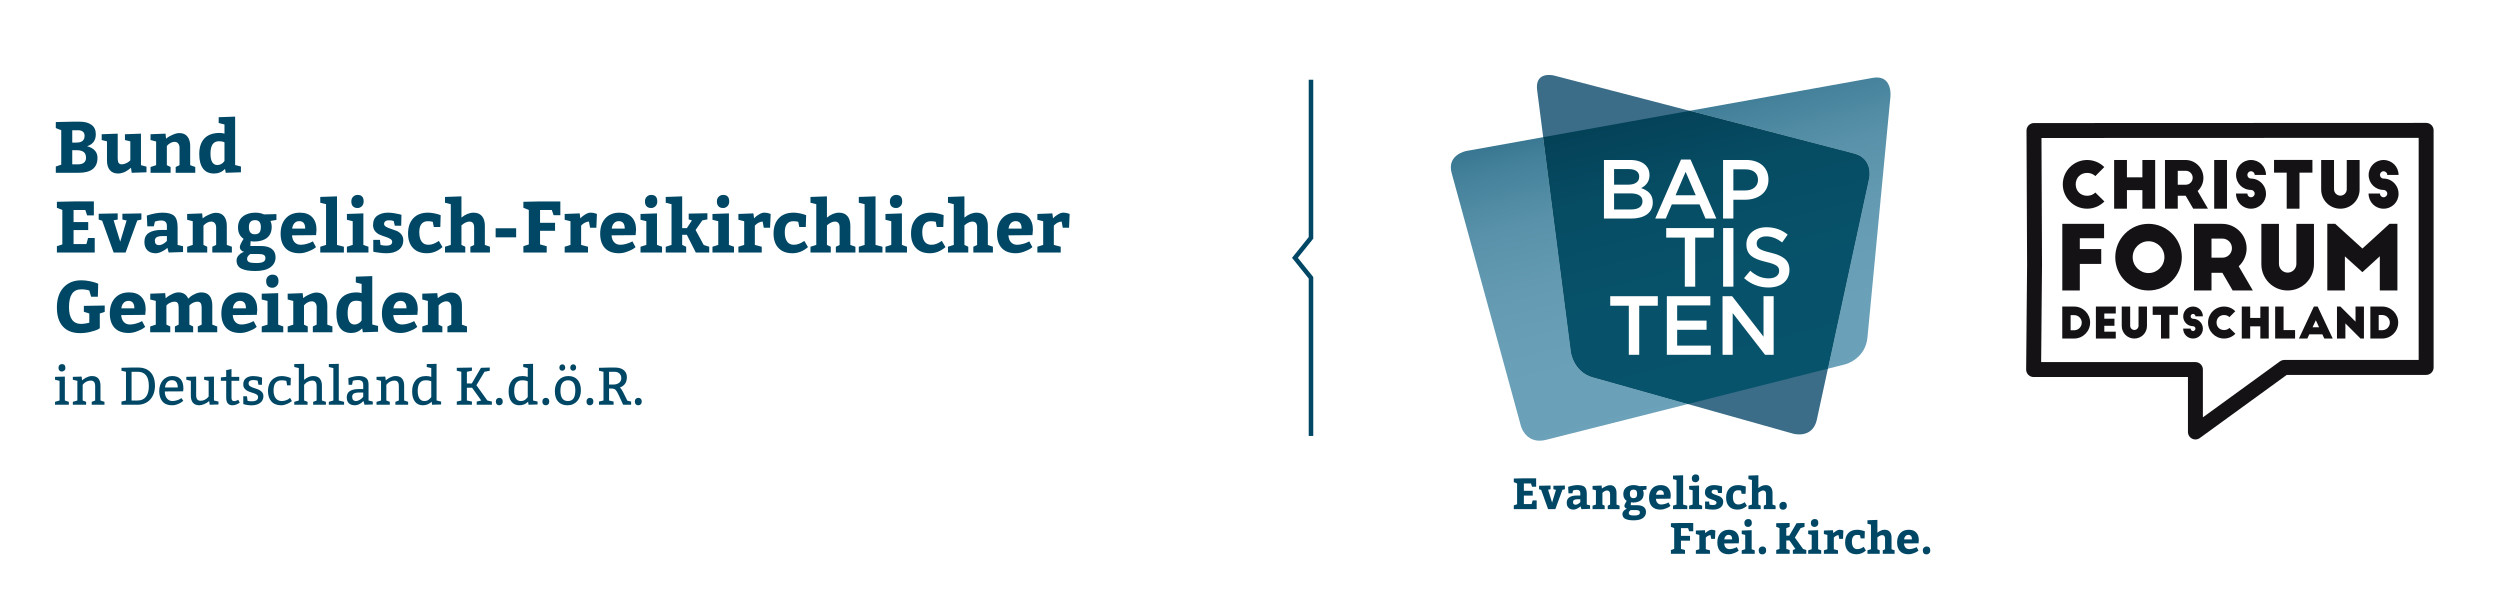 <?xml version="1.0" encoding="utf-8"?>
<!DOCTYPE svg PUBLIC "-//W3C//DTD SVG 1.1//EN" "http://www.w3.org/Graphics/SVG/1.1/DTD/svg11.dtd">
<svg version="1.1" id="Ebene_1" xmlns="http://www.w3.org/2000/svg" xmlns:xlink="http://www.w3.org/1999/xlink" x="0px" y="0px"
	 width="549.924px" height="130.838px" viewBox="0 0 549.924 130.838" enable-background="new 0 0 549.924 130.838"
	 xml:space="preserve">
<rect fill="#FFFFFF" width="549.924" height="130.838"/>
<g>
	<polygon fill="#FFFFFF" points="447.539,58.242 447.414,28.712 533.677,28.676 533.677,80.824 502.48,80.824 482.925,95.025 
		482.925,81.291 447.333,81.291 	"/>
	<g>
		<defs>
			<rect id="SVGID_1_" x="445.691" y="27.033" width="89.629" height="69.635"/>
		</defs>
		<clipPath id="SVGID_2_">
			<use xlink:href="#SVGID_1_"  overflow="visible"/>
		</clipPath>
		<polygon clip-path="url(#SVGID_2_)" fill="none" stroke="#141215" stroke-width="3.285" stroke-linejoin="round" points="
			447.539,58.242 447.414,28.712 533.677,28.676 533.677,80.824 502.48,80.824 482.925,95.025 482.925,81.291 447.333,81.291 		"/>
	</g>
	<g>
		<path fill="#141215" d="M460.906,38.735c-0.443-0.442-1.072-0.7-1.799-0.7c-1.457,0-2.514,1.057-2.514,2.514
			c0,1.457,1.057,2.514,2.514,2.514c0.727,0,1.355-0.257,1.799-0.714l2,1.971c-0.973,0.971-2.314,1.585-3.799,1.585
			c-2.957,0-5.357-2.399-5.357-5.356s2.4-5.356,5.357-5.356c1.471,0,2.799,0.586,3.77,1.557L460.906,38.735z"/>
		<path fill="#141215" d="M467.861,35.193v3.813h3.398v-3.813h2.812v10.712h-2.812V41.82h-3.398v4.085h-2.814V35.193H467.861z"/>
		<path fill="#141215" d="M482.441,45.905l-1.656-2.842h-1.742v2.842h-2.814V35.193h4.514c2.172,0,3.941,1.771,3.941,3.942
			c0,1.143-0.498,2.171-1.27,2.885l2.27,3.885H482.441z M479.042,40.635h1.742c0.857,0,1.543-0.671,1.543-1.528
			s-0.686-1.542-1.543-1.542h-1.742V40.635z"/>
		<path fill="#141215" d="M487.054,35.193h2.812v10.712h-2.812V35.193z"/>
		<path fill="#141215" d="M495.964,38.479c0-0.443-0.371-0.814-0.814-0.814c-0.441,0-0.799,0.371-0.799,0.814s0.357,0.8,0.799,0.8
			c1.043,0,1.986,0.5,2.586,1.271c0.457,0.571,0.715,1.286,0.715,2.071c0,1.828-1.473,3.285-3.301,3.285s-3.299-1.442-3.299-3.328
			h2.5c0,0.457,0.357,0.814,0.799,0.814c0.443,0,0.814-0.357,0.814-0.8s-0.371-0.814-0.814-0.814c-1.828,0-3.283-1.457-3.283-3.285
			s1.455-3.299,3.283-3.299s3.301,1.457,3.301,3.285H495.964z"/>
		<path fill="#141215" d="M500.22,35.179h8.441v2.799h-2.844v7.927h-2.812v-7.927h-2.785V35.179z"/>
		<path fill="#141215" d="M513.417,41.635c0,0.771,0.627,1.4,1.398,1.4s1.4-0.628,1.4-1.4v-6.441h2.828v6.484
			c0,2.356-1.9,4.228-4.229,4.228c-2.355,0-4.227-1.871-4.227-4.228v-6.484h2.828V41.635z"/>
		<path fill="#141215" d="M525.126,38.479c0-0.443-0.371-0.814-0.814-0.814c-0.441,0-0.799,0.371-0.799,0.814s0.357,0.8,0.799,0.8
			c1.043,0,1.986,0.5,2.586,1.271c0.457,0.571,0.715,1.286,0.715,2.071c0,1.828-1.473,3.285-3.301,3.285s-3.299-1.442-3.299-3.328
			h2.5c0,0.457,0.357,0.814,0.799,0.814c0.443,0,0.814-0.357,0.814-0.8s-0.371-0.814-0.814-0.814c-1.828,0-3.283-1.457-3.283-3.285
			s1.455-3.299,3.283-3.299s3.301,1.457,3.301,3.285H525.126z"/>
	</g>
	<g>
		<path fill="#141215" d="M453.644,49.236h9.188v3.167h-5.336v2.384h4.711v3.265h-4.711v5.844h-3.852V49.236z"/>
		<path fill="#141215" d="M472.605,49.236c4.047,0,7.33,3.303,7.33,7.349c0,4.046-3.283,7.311-7.33,7.311
			c-4.045,0-7.311-3.264-7.311-7.311C465.294,52.54,468.56,49.236,472.605,49.236z M472.605,53.067
			c-1.916,0-3.479,1.563-3.479,3.499c0,1.916,1.562,3.499,3.479,3.499c1.936,0,3.5-1.583,3.5-3.499
			C476.105,54.631,474.541,53.067,472.605,53.067z"/>
		<path fill="#141215" d="M491.117,63.896l-2.268-3.89h-2.385v3.89h-3.85v-14.66h6.176c2.971,0,5.395,2.423,5.395,5.395
			c0,1.564-0.684,2.971-1.738,3.948l3.107,5.317H491.117z M486.464,56.683h2.385c1.174,0,2.111-0.918,2.111-2.091
			s-0.938-2.111-2.111-2.111h-2.385V56.683z"/>
		<path fill="#141215" d="M501.3,58.052c0,1.055,0.861,1.916,1.916,1.916c1.057,0,1.916-0.86,1.916-1.916v-8.815h3.869v8.874
			c0,3.225-2.6,5.786-5.785,5.786c-3.225,0-5.785-2.561-5.785-5.786v-8.874h3.869V58.052z"/>
		<path fill="#141215" d="M519.656,54.67l5.961-5.434h1.74v14.66h-3.871v-7.525l-3.83,3.499l-3.852-3.479v7.506h-3.869v-14.66h1.74
			L519.656,54.67z"/>
	</g>
	<g>
		<path fill="#141215" d="M453.634,67.43h2.609c1.943,0,3.52,1.577,3.52,3.519s-1.576,3.519-3.52,3.519h-2.609V67.43z
			 M455.474,72.648h0.779c0.92,0,1.67-0.751,1.67-1.67c0-0.911-0.75-1.661-1.67-1.661h-0.779V72.648z"/>
		<path fill="#141215" d="M461.033,67.43h4.373v1.53h-2.523v1.145h2.232v1.558h-2.232v1.295h2.523v1.511h-4.373V67.43z"/>
		<path fill="#141215" d="M468.574,71.663c0,0.506,0.414,0.919,0.92,0.919c0.508,0,0.92-0.413,0.92-0.919V67.43h1.857v4.26
			c0,1.548-1.248,2.778-2.777,2.778c-1.547,0-2.777-1.229-2.777-2.778v-4.26h1.857V71.663z"/>
		<path fill="#141215" d="M473.525,67.421h5.545v1.839h-1.867v5.208h-1.85V69.26h-1.828V67.421z"/>
		<path fill="#141215" d="M482.931,69.588c0-0.291-0.242-0.535-0.533-0.535s-0.525,0.244-0.525,0.535s0.234,0.526,0.525,0.526
			c0.684,0,1.303,0.328,1.697,0.835c0.301,0.375,0.471,0.845,0.471,1.361c0,1.201-0.967,2.158-2.168,2.158s-2.168-0.948-2.168-2.187
			h1.643c0,0.3,0.234,0.535,0.525,0.535s0.533-0.234,0.533-0.525s-0.242-0.535-0.533-0.535c-1.201,0-2.158-0.958-2.158-2.159
			s0.957-2.167,2.158-2.167s2.168,0.957,2.168,2.158H482.931z"/>
		<path fill="#141215" d="M490.408,69.757c-0.291-0.291-0.705-0.46-1.184-0.46c-0.957,0-1.65,0.695-1.65,1.652
			s0.693,1.651,1.65,1.651c0.479,0,0.893-0.168,1.184-0.469l1.312,1.295c-0.637,0.638-1.52,1.042-2.496,1.042
			c-1.941,0-3.52-1.577-3.52-3.519s1.578-3.519,3.52-3.519c0.967,0,1.84,0.385,2.479,1.023L490.408,69.757z"/>
		<path fill="#141215" d="M494.972,67.43v2.505h2.232V67.43h1.85v7.038h-1.85v-2.684h-2.232v2.684h-1.85V67.43H494.972z"/>
		<path fill="#141215" d="M500.464,67.43h1.85v5.18h2.533v1.858h-4.383V67.43z"/>
		<path fill="#141215" d="M505.697,74.468l3.285-7.038h0.834l3.312,7.038h-1.848l-0.432-0.919h-2.881l-0.422,0.919H505.697z
			 M508.691,71.991h1.436l-0.713-1.548L508.691,71.991z"/>
		<path fill="#141215" d="M519.234,74.468l-3.322-3.332v3.332h-1.85V67.43h0.752l3.33,3.322V67.43h1.85v7.038H519.234z"/>
		<path fill="#141215" d="M521.404,67.43h2.609c1.943,0,3.52,1.577,3.52,3.519s-1.576,3.519-3.52,3.519h-2.609V67.43z
			 M523.244,72.629h0.779c0.92,0,1.67-0.75,1.67-1.67c0-0.91-0.75-1.661-1.67-1.661h-0.779V72.629z"/>
	</g>
	<g>
		<path fill="#3B6D88" d="M341.824,16.612c0,0-4.264-1.108-3.699,3.258l7.43,57.562c0,0,0.564,4.366,4.805,5.56l44.123,12.415
			c0,0,4.24,1.193,5.172-3.109l11.496-53.103c0,0,0.932-4.303-3.332-5.412L341.824,16.612"/>
	</g>
	<g>
		<defs>
			<path id="SVGID_3_" d="M322.58,33.204c0,0-4.375,0.788-3.258,4.862l15.256,55.723c0,0,0.863,3.151,4.08,3.151
				c0.441,0,0.926-0.059,1.459-0.194l31.164-7.868l-20.922-5.886c-4.24-1.194-4.805-5.56-4.805-5.56l-6.1-47.262L322.58,33.204z
				 M411.933,17.131l-40.271,7.244l36.156,9.408c4.264,1.11,3.332,5.412,3.332,5.412l-9.072,41.908l3.826-0.965
				c0,0,4.424-1.117,4.883-5.935l5.061-53.042c0,0,0.393-4.116-3.004-4.116C412.566,17.045,412.263,17.072,411.933,17.131"/>
		</defs>
		<clipPath id="SVGID_4_">
			<use xlink:href="#SVGID_3_"  overflow="visible"/>
		</clipPath>
		
			<linearGradient id="SVGID_5_" gradientUnits="userSpaceOnUse" x1="-139.989" y1="461.357" x2="-138.989" y2="461.357" gradientTransform="matrix(-15.611 127.143 115.796 -29.273 -55234.699 31304.859)">
			<stop  offset="0" style="stop-color:#004766"/>
			<stop  offset="0.044" style="stop-color:#135775"/>
			<stop  offset="0.122" style="stop-color:#2F6F8A"/>
			<stop  offset="0.21" style="stop-color:#46829C"/>
			<stop  offset="0.311" style="stop-color:#5891A9"/>
			<stop  offset="0.434" style="stop-color:#649BB3"/>
			<stop  offset="0.6" style="stop-color:#6BA1B8"/>
			<stop  offset="1" style="stop-color:#6DA3BA"/>
		</linearGradient>
		<polygon clip-path="url(#SVGID_4_)" fill="url(#SVGID_5_)" points="429.505,-11.091 416.24,96.94 304.941,125.077 318.205,17.045 
					"/>
	</g>
	<g>
		<defs>
			<path id="SVGID_6_" d="M339.455,30.17l6.1,47.262c0,0,0.564,4.366,4.805,5.56l20.922,5.886l30.797-7.775l9.072-41.908
				c0,0,0.932-4.302-3.332-5.412l-36.156-9.408L339.455,30.17z"/>
		</defs>
		<clipPath id="SVGID_7_">
			<use xlink:href="#SVGID_6_"  overflow="visible"/>
		</clipPath>
		
			<linearGradient id="SVGID_8_" gradientUnits="userSpaceOnUse" x1="-139.989" y1="461.432" x2="-138.989" y2="461.432" gradientTransform="matrix(-15.611 127.143 115.796 -29.273 -55234.699 31304.859)">
			<stop  offset="0" style="stop-color:#002C40"/>
			<stop  offset="0.027" style="stop-color:#013145"/>
			<stop  offset="0.152" style="stop-color:#044056"/>
			<stop  offset="0.304" style="stop-color:#064C63"/>
			<stop  offset="0.509" style="stop-color:#07526A"/>
			<stop  offset="1" style="stop-color:#07546C"/>
		</linearGradient>
		<polygon clip-path="url(#SVGID_7_)" fill="url(#SVGID_8_)" points="422.582,3.361 412.082,88.878 328.955,109.893 339.455,24.375 
					"/>
	</g>
	<g>
		<path fill="#FFFFFF" d="M378.912,78.04h2.23v-9.169l7.111,9.169h1.898V65.151h-2.23v8.912l-6.91-8.912h-2.1V78.04z M366.656,78.04
			h9.656v-2.025h-7.389v-3.462h6.467v-2.025h-6.467v-3.351h7.295v-2.026h-9.562V78.04z M358.292,78.04h2.285V67.25h4.09v-2.099
			h-10.465v2.099h4.09V78.04z"/>
		<path fill="#FFFFFF" d="M389.019,63.243c2.709,0,4.605-1.436,4.605-3.848v-0.037c0-2.136-1.398-3.112-4.127-3.774
			c-2.488-0.59-3.076-1.032-3.076-2.026v-0.037c0-0.847,0.773-1.528,2.1-1.528c1.18,0,2.34,0.46,3.502,1.326l1.215-1.713
			c-1.309-1.049-2.801-1.62-4.68-1.62c-2.561,0-4.404,1.528-4.404,3.738v0.037c0,2.375,1.549,3.185,4.293,3.848
			c2.396,0.552,2.912,1.049,2.912,1.97v0.037c0,0.957-0.885,1.62-2.285,1.62c-1.584,0-2.838-0.607-4.072-1.675l-1.363,1.62
			C385.187,62.562,387.046,63.243,389.019,63.243 M379.031,63.059h2.266V50.17h-2.266V63.059z M370.609,63.059h2.285v-10.79h4.09
			V50.17h-10.467v2.099h4.092V63.059z"/>
		<path fill="#FFFFFF" d="M381.287,41.891v-4.64h2.635c1.695,0,2.783,0.792,2.783,2.302v0.037c0,1.344-1.068,2.301-2.783,2.301
			H381.287z M379.021,48.078h2.266v-4.143h2.562c2.836,0,5.158-1.51,5.158-4.4v-0.037c0-2.596-1.879-4.309-4.902-4.309h-5.084
			V48.078z M368.574,42.958l2.211-5.155l2.229,5.155H368.574z M364.095,48.078h2.322l1.328-3.112h6.098l1.309,3.112h2.395
			l-5.674-12.981h-2.102L364.095,48.078z M361.296,44.267v0.036c0,1.16-0.941,1.768-2.488,1.768h-3.76v-3.535h3.594
			C360.429,42.536,361.296,43.18,361.296,44.267 M360.576,38.872c0,1.178-0.975,1.749-2.432,1.749h-3.096v-3.425h3.262
			c1.455,0,2.266,0.626,2.266,1.639V38.872z M352.82,48.078h5.971c2.873,0,4.771-1.234,4.771-3.535v-0.037
			c0-1.749-1.051-2.615-2.561-3.13c0.957-0.497,1.842-1.326,1.842-2.872v-0.037c0-0.866-0.295-1.565-0.865-2.136
			c-0.738-0.737-1.898-1.142-3.373-1.142h-5.785V48.078z"/>
		<path fill="#004765" d="M423.167,121.722c0.139,0.151,0.34,0.226,0.604,0.226c0.23,0,0.426-0.078,0.588-0.235
			c0.16-0.158,0.24-0.371,0.24-0.641c0-0.276-0.068-0.489-0.207-0.64c-0.139-0.151-0.338-0.226-0.604-0.226
			c-0.225,0-0.418,0.079-0.582,0.236s-0.246,0.367-0.246,0.63C422.96,121.354,423.031,121.57,423.167,121.722 M420.572,118.646
			h-1.734c0.039-0.301,0.141-0.542,0.305-0.722c0.164-0.179,0.377-0.269,0.641-0.269
			C420.308,117.654,420.572,117.984,420.572,118.646 M422.076,118.791c0-0.7-0.189-1.252-0.568-1.656
			c-0.381-0.405-0.924-0.607-1.629-0.607c-0.803,0-1.432,0.252-1.889,0.756c-0.457,0.504-0.684,1.183-0.684,2.036
			c0,0.828,0.213,1.468,0.641,1.921c0.426,0.452,1.049,0.679,1.863,0.679c0.367,0,0.742-0.076,1.129-0.227
			c0.385-0.15,0.641-0.271,0.77-0.361c0.129-0.09,0.229-0.163,0.299-0.221l-0.414-0.77l-0.23,0.115
			c-0.148,0.077-0.357,0.153-0.627,0.226c-0.27,0.074-0.523,0.111-0.762,0.111c-0.326,0-0.596-0.109-0.805-0.327
			c-0.209-0.218-0.324-0.526-0.352-0.924l3.199-0.029L422.076,118.791z M410.783,115.208l0.771,0.193v5.41l-0.771,0.241v0.77h2.699
			v-0.77l-0.512-0.241v-2.589l0.145-0.126c0.096-0.083,0.232-0.168,0.404-0.255c0.174-0.086,0.342-0.13,0.502-0.13
			c0.424,0,0.635,0.257,0.635,0.771v2.339l-0.5,0.231v0.77h2.602v-0.77l-0.676-0.241v-2.551c0-0.545-0.127-0.971-0.385-1.276
			c-0.256-0.304-0.627-0.457-1.107-0.457c-0.553,0-1.092,0.218-1.619,0.655v-2.821l-2.188,0.077V115.208z M409.777,120.397
			c-0.107,0.065-0.189,0.113-0.25,0.145c-0.061,0.032-0.146,0.07-0.256,0.115c-0.109,0.045-0.221,0.079-0.338,0.101
			c-0.115,0.023-0.236,0.034-0.365,0.034c-0.398,0-0.699-0.144-0.902-0.433c-0.201-0.289-0.303-0.706-0.303-1.252
			c0-0.481,0.098-0.842,0.295-1.083c0.195-0.24,0.473-0.361,0.832-0.361c0.258,0,0.48,0.026,0.666,0.077l0.135,0.693h0.867
			l0.047-1.569l-0.23-0.087c-0.16-0.057-0.381-0.113-0.664-0.168c-0.283-0.054-0.547-0.082-0.791-0.082
			c-0.834,0-1.484,0.247-1.951,0.741c-0.465,0.495-0.697,1.172-0.697,2.032c0,0.822,0.221,1.463,0.66,1.925s1.055,0.694,1.844,0.694
			c0.758,0,1.449-0.273,2.072-0.819l-0.482-0.818C409.945,120.295,409.882,120.333,409.777,120.397 M401.197,117.472l0.771,0.192
			v3.148l-0.771,0.241v0.77h3.104v-0.77l-0.916-0.241v-2.561l0.135-0.134c0.09-0.09,0.223-0.18,0.395-0.27
			c0.174-0.09,0.346-0.135,0.512-0.135l0.145,0.819h0.838l0.076-1.83l-0.096-0.038c-0.07-0.032-0.178-0.063-0.322-0.092
			c-0.145-0.028-0.295-0.043-0.449-0.043c-0.191,0-0.406,0.071-0.639,0.212c-0.236,0.141-0.398,0.254-0.488,0.337
			c-0.09,0.083-0.16,0.154-0.211,0.212l-0.088-0.665l-1.994,0.077V117.472z M398.554,115.686c0.143,0.151,0.348,0.226,0.609,0.226
			c0.213,0,0.4-0.079,0.564-0.236c0.164-0.157,0.246-0.371,0.246-0.64c0-0.578-0.27-0.867-0.811-0.867
			c-0.225,0-0.418,0.079-0.582,0.236c-0.164,0.158-0.246,0.368-0.246,0.631C398.335,115.317,398.408,115.534,398.554,115.686
			 M397.748,117.472l0.771,0.192v3.148l-0.771,0.241v0.77h2.863v-0.77l-0.676-0.241v-4.188l-2.188,0.077V117.472z M392.931,120.745
			v-1.858h0.703l1.301,1.868l-0.559,0.231v0.837h2.957v-0.837l-0.713-0.241l-1.801-2.494l1.271-2.098l0.857-0.27v-0.847
			l-1.754,0.048l-1.609,2.744h-0.654v-1.656l0.742-0.289v-0.847l-2.957,0.048v0.799l0.723,0.289v4.573l-0.723,0.241v0.837h2.957
			v-0.837L392.931,120.745z M387.07,121.722c0.137,0.151,0.338,0.226,0.602,0.226c0.23,0,0.428-0.078,0.588-0.235
			c0.16-0.158,0.24-0.371,0.24-0.641c0-0.276-0.068-0.489-0.207-0.64c-0.139-0.151-0.34-0.226-0.602-0.226
			c-0.225,0-0.42,0.079-0.584,0.236s-0.244,0.367-0.244,0.63C386.863,121.354,386.931,121.57,387.07,121.722 M383.929,115.686
			c0.145,0.151,0.348,0.226,0.611,0.226c0.211,0,0.4-0.079,0.562-0.236c0.164-0.157,0.246-0.371,0.246-0.64
			c0-0.578-0.27-0.867-0.809-0.867c-0.225,0-0.42,0.079-0.584,0.236c-0.164,0.158-0.246,0.368-0.246,0.631
			C383.71,115.317,383.785,115.534,383.929,115.686 M383.125,117.472l0.77,0.192v3.148l-0.77,0.241v0.77h2.861v-0.77l-0.674-0.241
			v-4.188l-2.188,0.077V117.472z M381.023,118.646h-1.734c0.039-0.301,0.141-0.542,0.305-0.722c0.164-0.179,0.377-0.269,0.641-0.269
			C380.761,117.654,381.023,117.984,381.023,118.646 M382.527,118.791c0-0.7-0.189-1.252-0.568-1.656
			c-0.379-0.405-0.922-0.607-1.629-0.607c-0.803,0-1.432,0.252-1.889,0.756c-0.455,0.504-0.684,1.183-0.684,2.036
			c0,0.828,0.215,1.468,0.641,1.921c0.428,0.452,1.049,0.679,1.865,0.679c0.365,0,0.74-0.076,1.127-0.227
			c0.385-0.15,0.643-0.271,0.77-0.361c0.129-0.09,0.229-0.163,0.299-0.221l-0.414-0.77l-0.23,0.115
			c-0.148,0.077-0.357,0.153-0.627,0.226c-0.27,0.074-0.523,0.111-0.76,0.111c-0.328,0-0.598-0.109-0.805-0.327
			c-0.209-0.218-0.328-0.526-0.352-0.924l3.199-0.029L382.527,118.791z M373.037,117.472l0.771,0.192v3.148l-0.771,0.241v0.77h3.104
			v-0.77l-0.916-0.241v-2.561l0.135-0.134c0.09-0.09,0.221-0.18,0.395-0.27c0.174-0.09,0.344-0.135,0.512-0.135l0.145,0.819h0.838
			l0.076-1.83l-0.096-0.038c-0.07-0.032-0.178-0.063-0.322-0.092c-0.145-0.028-0.295-0.043-0.449-0.043
			c-0.191,0-0.406,0.071-0.641,0.212c-0.234,0.141-0.396,0.254-0.486,0.337c-0.09,0.083-0.16,0.154-0.211,0.212l-0.088-0.665
			l-1.994,0.077V117.472z M369.761,120.745v-1.81h1.994v-1.059h-1.994v-1.704h1.561l0.242,0.693h0.895v-1.829h-2.697l-2.217,0.048
			v0.799l0.725,0.289v4.573c-0.322,0.103-0.562,0.183-0.725,0.241v0.837h3.104v-0.837
			C370.558,120.959,370.263,120.879,369.761,120.745"/>
		<path fill="#004765" d="M391.621,111.9c0.139,0.151,0.34,0.226,0.604,0.226c0.23,0,0.426-0.078,0.586-0.235
			c0.162-0.158,0.242-0.371,0.242-0.641c0-0.276-0.07-0.489-0.207-0.64c-0.139-0.151-0.34-0.226-0.604-0.226
			c-0.225,0-0.418,0.079-0.582,0.236s-0.246,0.367-0.246,0.63C391.414,111.533,391.482,111.75,391.621,111.9 M384.603,105.387
			l0.77,0.193v5.41l-0.77,0.241v0.77h2.697v-0.77l-0.512-0.241v-2.589l0.145-0.125c0.098-0.084,0.232-0.169,0.406-0.256
			c0.172-0.086,0.34-0.13,0.5-0.13c0.424,0,0.637,0.257,0.637,0.771V111l-0.502,0.231v0.77h2.602v-0.77l-0.674-0.241v-2.551
			c0-0.545-0.129-0.971-0.387-1.275c-0.256-0.305-0.625-0.458-1.107-0.458c-0.553,0-1.092,0.218-1.619,0.655v-2.821l-2.186,0.077
			V105.387z M383.595,110.576c-0.105,0.065-0.189,0.113-0.25,0.145c-0.061,0.032-0.146,0.071-0.256,0.115
			c-0.109,0.045-0.221,0.079-0.336,0.101c-0.115,0.023-0.238,0.034-0.367,0.034c-0.398,0-0.697-0.144-0.9-0.433
			s-0.303-0.706-0.303-1.252c0-0.481,0.098-0.842,0.293-1.083c0.195-0.24,0.473-0.361,0.834-0.361c0.256,0,0.477,0.026,0.664,0.077
			l0.135,0.693h0.867l0.049-1.569l-0.23-0.086c-0.162-0.058-0.385-0.114-0.666-0.169c-0.283-0.054-0.547-0.082-0.789-0.082
			c-0.836,0-1.486,0.247-1.951,0.742c-0.467,0.494-0.699,1.171-0.699,2.031c0,0.822,0.219,1.463,0.66,1.925
			c0.439,0.463,1.055,0.694,1.844,0.694c0.758,0,1.449-0.273,2.072-0.819l-0.482-0.818
			C383.765,110.474,383.701,110.512,383.595,110.576 M375.064,110.317v1.569l0.242,0.058c0.16,0.032,0.387,0.065,0.684,0.101
			c0.295,0.035,0.578,0.053,0.848,0.053c0.674,0,1.213-0.153,1.613-0.458c0.402-0.304,0.604-0.73,0.604-1.275
			c0-0.308-0.09-0.568-0.266-0.78c-0.178-0.212-0.391-0.368-0.641-0.467c-0.252-0.1-0.5-0.188-0.748-0.265
			c-0.246-0.077-0.459-0.167-0.635-0.269c-0.176-0.103-0.266-0.228-0.266-0.376c0-0.154,0.059-0.274,0.174-0.361
			s0.273-0.13,0.473-0.13c0.256,0,0.469,0.032,0.635,0.096l0.145,0.626h0.848c0.014-0.642,0.027-1.123,0.039-1.444l-0.25-0.077
			c-0.174-0.045-0.41-0.091-0.709-0.14c-0.299-0.048-0.576-0.072-0.832-0.072c-0.566,0-1.039,0.134-1.418,0.4
			c-0.379,0.266-0.568,0.682-0.568,1.247c0,0.314,0.088,0.58,0.262,0.799c0.174,0.218,0.385,0.38,0.635,0.486
			c0.252,0.106,0.502,0.197,0.752,0.274s0.463,0.169,0.635,0.275c0.174,0.105,0.26,0.232,0.26,0.38c0,0.346-0.252,0.52-0.76,0.52
			c-0.314,0-0.578-0.032-0.791-0.097l-0.076-0.673H375.064z M372.363,105.864c0.145,0.151,0.348,0.226,0.611,0.226
			c0.211,0,0.398-0.078,0.562-0.236c0.164-0.157,0.246-0.37,0.246-0.64c0-0.578-0.27-0.867-0.809-0.867
			c-0.225,0-0.42,0.079-0.582,0.236c-0.164,0.158-0.246,0.368-0.246,0.631C372.146,105.496,372.218,105.713,372.363,105.864
			 M371.558,107.65l0.77,0.192v3.148l-0.77,0.241v0.77h2.861v-0.77l-0.676-0.241v-4.188l-2.186,0.078V107.65z M368.013,105.387
			l0.77,0.193v5.41l-0.77,0.241v0.77h3.141v-0.77l-0.916-0.241v-6.45l-2.225,0.077V105.387z M366.009,108.824h-1.734
			c0.037-0.301,0.139-0.542,0.303-0.722c0.164-0.179,0.377-0.269,0.641-0.269C365.746,107.833,366.009,108.163,366.009,108.824
			 M367.511,108.969c0-0.7-0.189-1.252-0.568-1.656c-0.379-0.405-0.922-0.607-1.629-0.607c-0.803,0-1.432,0.252-1.887,0.756
			c-0.457,0.504-0.686,1.183-0.686,2.036c0,0.828,0.213,1.468,0.643,1.921c0.426,0.452,1.047,0.679,1.863,0.679
			c0.365,0,0.742-0.076,1.127-0.227c0.385-0.15,0.643-0.271,0.771-0.361c0.127-0.089,0.227-0.163,0.299-0.221l-0.416-0.77
			l-0.23,0.115c-0.148,0.077-0.355,0.153-0.625,0.226c-0.271,0.074-0.525,0.111-0.762,0.111c-0.328,0-0.596-0.109-0.805-0.327
			c-0.209-0.218-0.326-0.526-0.352-0.924l3.197-0.029L367.511,108.969z M360.492,112.314c0.152,0.08,0.229,0.223,0.229,0.429
			c0,0.231-0.098,0.398-0.289,0.5c-0.193,0.103-0.508,0.154-0.945,0.154c-0.424,0-0.73-0.038-0.92-0.115s-0.285-0.231-0.285-0.462
			c0-0.122,0.045-0.238,0.131-0.347s0.156-0.18,0.207-0.212l0.125-0.067h1.012C360.097,112.194,360.341,112.234,360.492,112.314
			 M360.113,108.612c0,0.334-0.062,0.578-0.188,0.732c-0.125,0.154-0.336,0.231-0.631,0.231c-0.516,0-0.771-0.321-0.771-0.963
			c0-0.609,0.273-0.914,0.818-0.914C359.855,107.698,360.113,108.003,360.113,108.612 M357.521,114.139
			c0.424,0.211,1.041,0.317,1.85,0.317c0.893,0,1.566-0.167,2.018-0.5c0.453-0.334,0.68-0.777,0.68-1.329
			c0-0.481-0.166-0.85-0.5-1.107c-0.334-0.257-0.811-0.385-1.426-0.385h-1.426l0.037-0.645l0.082,0.014l0.184,0.024l0.227,0.01
			c0.705,0,1.268-0.162,1.686-0.486c0.418-0.324,0.627-0.82,0.627-1.488c0-0.122-0.012-0.237-0.035-0.346
			c-0.021-0.109-0.049-0.204-0.082-0.284l-0.047-0.13l0.789-0.135v-0.77l-1.656,0.038c-0.328-0.154-0.707-0.231-1.137-0.231
			c-0.688,0-1.244,0.17-1.672,0.51c-0.428,0.341-0.641,0.828-0.641,1.464c0,0.674,0.246,1.174,0.742,1.502
			c-0.334,0.526-0.502,0.889-0.502,1.088c0,0.16,0.053,0.295,0.16,0.404c0.105,0.109,0.191,0.173,0.254,0.193l0.164,0.038
			l-0.26,0.106c-0.166,0.071-0.334,0.202-0.5,0.395c-0.168,0.192-0.252,0.41-0.252,0.654
			C356.884,113.567,357.097,113.927,357.521,114.139 M350.314,107.65l0.742,0.192v3.148l-0.742,0.241v0.77h2.67v-0.77l-0.502-0.241
			v-2.551l0.125-0.135c0.084-0.089,0.211-0.181,0.381-0.274c0.17-0.093,0.346-0.14,0.525-0.14c0.199,0,0.357,0.073,0.477,0.217
			s0.18,0.329,0.18,0.554v2.329l-0.512,0.241v0.77h2.602v-0.77c-0.059-0.019-0.164-0.058-0.318-0.115
			c-0.154-0.058-0.273-0.1-0.355-0.126v-2.551c0-0.533-0.125-0.951-0.371-1.256c-0.248-0.305-0.604-0.458-1.066-0.458
			c-0.256,0-0.541,0.07-0.852,0.207c-0.312,0.139-0.525,0.248-0.641,0.328c-0.117,0.08-0.209,0.149-0.279,0.207l-0.068-0.665
			l-1.994,0.078V107.65z M346.263,109.965c0.164-0.099,0.432-0.149,0.805-0.149h0.549v0.645l-0.145,0.135
			c-0.096,0.096-0.23,0.191-0.4,0.284c-0.17,0.093-0.332,0.139-0.486,0.139c-0.379,0-0.568-0.192-0.568-0.577
			C346.017,110.224,346.099,110.065,346.263,109.965 M349.765,111.164l-0.723-0.174v-2.378c0-0.699-0.15-1.192-0.453-1.477
			c-0.303-0.286-0.818-0.429-1.551-0.429c-0.615,0-1.312,0.129-2.09,0.385l0.066,1.425h0.867l0.145-0.626l0.096-0.028
			c0.072-0.026,0.178-0.052,0.318-0.077c0.141-0.026,0.287-0.039,0.434-0.039c0.494,0,0.742,0.241,0.742,0.722v0.53h-0.674
			c-1.543,0-2.312,0.529-2.312,1.588c0,0.481,0.131,0.854,0.395,1.117s0.629,0.395,1.098,0.395c0.244,0,0.504-0.068,0.775-0.203
			c0.273-0.134,0.459-0.242,0.555-0.322c0.098-0.08,0.174-0.146,0.232-0.197l0.172,0.625l1.908-0.067V111.164z M340.535,107.717
			l0.541-0.096v-0.819l-2.525,0.049v0.77l0.463,0.154l1.521,4.226h1.592l1.551-4.255l0.549-0.125v-0.819l-2.525,0.049v0.77
			l0.561,0.125l-0.85,2.811L340.535,107.717z M336.769,106.35l0.24,0.722h0.896v-1.858h-2.699l-2.215,0.048v0.799l0.723,0.289v4.573
			l-0.723,0.241v0.837h5.029v-1.925h-0.887l-0.221,0.799h-1.707v-1.858h1.947v-1.059h-1.947v-1.608H336.769z"/>
		<polygon fill="#004765" points="287.878,17.543 287.878,52.145 284.208,56.714 287.878,61.283 287.878,95.885 288.878,95.885 
			288.878,60.931 285.492,56.714 288.878,52.497 288.878,17.543 		"/>
		<path fill="#004765" d="M140.951,88.927c0.144-0.148,0.216-0.346,0.216-0.596c0-0.257-0.068-0.458-0.205-0.602
			c-0.136-0.144-0.317-0.216-0.543-0.216s-0.412,0.074-0.556,0.222c-0.144,0.148-0.216,0.35-0.216,0.608
			c0,0.249,0.068,0.446,0.205,0.59c0.136,0.144,0.317,0.217,0.543,0.217C140.621,89.15,140.806,89.075,140.951,88.927
			 M135.204,81.783c0.428,0,0.779,0.127,1.052,0.38c0.273,0.254,0.409,0.595,0.409,1.023c0,0.421-0.159,0.76-0.479,1.018
			c-0.32,0.257-0.764,0.385-1.333,0.385h-0.877v-2.806H135.204z M134.97,89.033v-0.702l-0.994-0.234v-2.631h0.526
			c0.382,0,0.673,0.088,0.871,0.263c0.199,0.176,0.435,0.556,0.708,1.14l0.994,2.164h1.754v-0.702l-0.831-0.187l-0.923-1.859
			c-0.281-0.538-0.515-0.889-0.702-1.053c1.013-0.374,1.52-1.134,1.52-2.28c0-0.654-0.232-1.169-0.696-1.543
			c-0.463-0.374-1.108-0.561-1.935-0.561h-1.286l-2.221,0.058v0.643l0.993,0.234v6.314l-0.993,0.234v0.702H134.97z M130.312,88.927
			c0.144-0.148,0.216-0.346,0.216-0.596c0-0.257-0.068-0.458-0.205-0.602c-0.136-0.144-0.317-0.216-0.543-0.216
			c-0.227,0-0.412,0.074-0.556,0.222c-0.144,0.148-0.216,0.35-0.216,0.608c0,0.249,0.068,0.446,0.204,0.59
			c0.137,0.144,0.318,0.217,0.544,0.217S130.167,89.075,130.312,88.927 M126.061,81.549c0.195,0,0.355-0.064,0.48-0.193
			c0.124-0.128,0.187-0.298,0.187-0.508c0-0.203-0.057-0.37-0.17-0.503c-0.113-0.133-0.267-0.199-0.462-0.199
			c-0.195,0-0.352,0.066-0.473,0.199c-0.121,0.133-0.181,0.304-0.181,0.514c0,0.211,0.054,0.379,0.163,0.503
			C125.721,81.487,125.874,81.549,126.061,81.549 M123.663,81.549c0.195,0,0.355-0.064,0.48-0.193
			c0.124-0.128,0.187-0.298,0.187-0.508c0-0.203-0.057-0.37-0.17-0.503c-0.113-0.133-0.267-0.199-0.462-0.199
			c-0.195,0-0.352,0.066-0.473,0.199c-0.121,0.133-0.181,0.304-0.181,0.514c0,0.211,0.054,0.379,0.163,0.503
			C123.324,81.487,123.477,81.549,123.663,81.549 M126.551,85.876c0,0.779-0.13,1.364-0.391,1.753
			c-0.262,0.39-0.677,0.585-1.246,0.585c-1.091,0-1.637-0.76-1.637-2.28s0.566-2.28,1.696-2.28
			C126.025,83.654,126.551,84.395,126.551,85.876 M122.781,88.354c0.487,0.531,1.175,0.796,2.063,0.796
			c0.445,0,0.848-0.082,1.21-0.246c0.363-0.164,0.671-0.392,0.924-0.684c0.253-0.292,0.45-0.639,0.591-1.041
			c0.14-0.401,0.21-0.843,0.21-1.327c0-0.982-0.242-1.75-0.725-2.303c-0.483-0.554-1.161-0.83-2.034-0.83
			c-0.437,0-0.836,0.078-1.199,0.233c-0.362,0.156-0.676,0.379-0.941,0.667s-0.47,0.637-0.614,1.046
			c-0.144,0.41-0.216,0.864-0.216,1.363C122.05,87.049,122.293,87.824,122.781,88.354 M120.606,88.927
			c0.144-0.148,0.216-0.346,0.216-0.596c0-0.257-0.068-0.458-0.205-0.602c-0.136-0.144-0.317-0.216-0.543-0.216
			s-0.412,0.074-0.556,0.222c-0.144,0.148-0.216,0.35-0.216,0.608c0,0.249,0.068,0.446,0.205,0.59
			c0.136,0.144,0.317,0.217,0.543,0.217S120.461,89.075,120.606,88.927 M115.537,87.91c-0.265,0.203-0.589,0.304-0.97,0.304
			c-0.499,0-0.868-0.199-1.105-0.596c-0.238-0.398-0.357-0.939-0.357-1.625c0-1.559,0.585-2.339,1.754-2.339
			c0.545,0,0.955,0.078,1.228,0.234v3.449C115.97,87.517,115.786,87.708,115.537,87.91 M115.093,80.088v0.643l0.994,0.234v1.941
			c-0.359-0.125-0.729-0.187-1.111-0.187c-1.021,0-1.793,0.306-2.315,0.917c-0.523,0.612-0.784,1.429-0.784,2.45
			c0,0.959,0.205,1.709,0.614,2.251c0.409,0.542,0.992,0.813,1.748,0.813c0.764,0,1.407-0.262,1.929-0.784l0.094,0.667l1.988-0.059
			v-0.643l-0.994-0.234v-8.068L115.093,80.088z M110.375,88.927c0.144-0.148,0.216-0.346,0.216-0.596
			c0-0.257-0.068-0.458-0.205-0.602c-0.136-0.144-0.317-0.216-0.543-0.216s-0.412,0.074-0.556,0.222
			c-0.144,0.148-0.216,0.35-0.216,0.608c0,0.249,0.068,0.446,0.205,0.59c0.136,0.144,0.317,0.217,0.543,0.217
			S110.23,89.075,110.375,88.927 M102.699,88.097v-2.806h1.145l2.012,2.806l-0.994,0.234v0.702h3.332v-0.702l-0.994-0.234
			l-2.408-3.356l1.777-2.958l1.157-0.234v-0.701l-1.929,0.058l-2.023,3.45h-1.075v-2.573l1.11-0.234v-0.701l-3.332,0.058v0.643
			l0.994,0.234v6.314l-0.994,0.234v0.702h3.332v-0.702L102.699,88.097z M94.315,87.91c-0.265,0.203-0.589,0.304-0.97,0.304
			c-0.499,0-0.868-0.199-1.105-0.596c-0.238-0.398-0.357-0.939-0.357-1.625c0-1.559,0.585-2.339,1.754-2.339
			c0.545,0,0.955,0.078,1.228,0.234v3.449C94.749,87.517,94.564,87.708,94.315,87.91 M93.871,80.088v0.643l0.994,0.234v1.941
			c-0.359-0.125-0.729-0.187-1.111-0.187c-1.021,0-1.793,0.306-2.315,0.917c-0.523,0.612-0.784,1.429-0.784,2.45
			c0,0.959,0.205,1.709,0.614,2.251c0.409,0.542,0.992,0.813,1.748,0.813c0.764,0,1.407-0.262,1.93-0.784l0.093,0.667l1.988-0.059
			v-0.643l-0.994-0.234v-8.068L93.871,80.088z M82.821,82.894v0.643l0.994,0.234v4.326l-0.994,0.293v0.643h2.923V88.39l-0.76-0.293
			v-3.449l0.199-0.234c0.07-0.078,0.158-0.158,0.263-0.24s0.226-0.158,0.363-0.228c0.136-0.07,0.284-0.126,0.444-0.169
			c0.16-0.043,0.322-0.065,0.485-0.065c0.335,0,0.585,0.1,0.749,0.299c0.163,0.198,0.245,0.508,0.245,0.929v3.157l-0.76,0.293v0.643
			h2.806V88.39l-0.877-0.293v-3.274c0-0.662-0.154-1.179-0.461-1.549c-0.308-0.37-0.778-0.555-1.409-0.555
			c-0.25,0-0.49,0.037-0.72,0.111c-0.23,0.074-0.44,0.162-0.631,0.263s-0.357,0.206-0.497,0.315c-0.14,0.11-0.249,0.195-0.327,0.258
			l-0.105-0.831L82.821,82.894z M79.898,87.279l-0.199,0.234c-0.062,0.07-0.144,0.146-0.245,0.228
			c-0.102,0.081-0.216,0.157-0.345,0.228c-0.129,0.07-0.261,0.128-0.398,0.175c-0.136,0.047-0.271,0.07-0.403,0.07
			c-0.273,0-0.481-0.08-0.626-0.24c-0.144-0.159-0.216-0.391-0.216-0.695c0-0.32,0.123-0.556,0.368-0.708
			c0.246-0.152,0.661-0.228,1.246-0.228h0.818V87.279z M76.683,84.648h0.76l0.163-0.877l0.141-0.047
			c0.273-0.086,0.619-0.128,1.04-0.128c0.741,0,1.111,0.35,1.111,1.052v0.935h-0.935c-1.793,0-2.69,0.604-2.69,1.813
			c0,0.561,0.152,0.994,0.456,1.298c0.304,0.304,0.76,0.456,1.369,0.456c0.608,0,1.223-0.312,1.847-0.936l0.245,0.819l1.813-0.059
			v-0.643l-0.936-0.234v-3.566c0-0.655-0.183-1.121-0.549-1.397c-0.367-0.277-0.893-0.415-1.579-0.415
			c-0.701,0-1.473,0.156-2.315,0.467L76.683,84.648z M72.333,80.088v0.643l0.994,0.234v7.132l-0.994,0.293v0.643h3.356V88.39
			l-1.169-0.293v-8.068L72.333,80.088z M64.733,80.088v0.643l0.994,0.234v7.132l-0.994,0.293v0.643h2.923V88.39l-0.76-0.293v-3.449
			l0.211-0.234c0.07-0.078,0.159-0.158,0.269-0.24c0.109-0.082,0.233-0.158,0.374-0.228c0.14-0.07,0.288-0.126,0.444-0.169
			c0.156-0.043,0.316-0.065,0.479-0.065c0.335,0,0.581,0.1,0.737,0.299c0.156,0.198,0.234,0.508,0.234,0.929v3.169l-0.76,0.281
			v0.643h2.806V88.39l-0.877-0.293v-3.274c0-0.662-0.156-1.179-0.468-1.549c-0.311-0.37-0.799-0.555-1.461-0.555
			c-0.663,0-1.325,0.28-1.988,0.841v-3.531L64.733,80.088z M63.973,83.186l-0.257-0.117c-0.094-0.039-0.207-0.08-0.339-0.122
			c-0.133-0.043-0.277-0.08-0.433-0.112c-0.156-0.031-0.316-0.058-0.479-0.081c-0.164-0.024-0.324-0.035-0.48-0.035
			c-0.46,0-0.877,0.08-1.251,0.239c-0.374,0.16-0.694,0.382-0.959,0.667c-0.265,0.284-0.469,0.627-0.614,1.029
			c-0.144,0.401-0.216,0.844-0.216,1.327c0,0.982,0.25,1.756,0.748,2.321c0.499,0.565,1.224,0.848,2.175,0.848
			c0.211,0,0.427-0.03,0.649-0.088c0.222-0.059,0.433-0.129,0.632-0.211c0.198-0.081,0.38-0.171,0.543-0.269
			c0.164-0.097,0.293-0.185,0.386-0.263l0.129-0.105l-0.409-0.701l-0.199,0.175c-0.07,0.062-0.164,0.125-0.281,0.187
			c-0.117,0.063-0.247,0.119-0.391,0.17c-0.145,0.05-0.297,0.091-0.457,0.122c-0.159,0.032-0.321,0.047-0.485,0.047
			c-0.569,0-1.013-0.203-1.333-0.608c-0.319-0.405-0.479-0.986-0.479-1.742s0.152-1.314,0.456-1.672
			c0.304-0.359,0.737-0.538,1.298-0.538c0.397,0,0.748,0.039,1.052,0.117l0.176,0.994h0.76L63.973,83.186z M53.521,88.892
			l0.269,0.07c0.078,0.024,0.177,0.047,0.298,0.071c0.121,0.023,0.251,0.044,0.392,0.064c0.14,0.019,0.282,0.035,0.426,0.047
			c0.145,0.011,0.283,0.017,0.415,0.017c0.359,0,0.696-0.041,1.012-0.123c0.316-0.081,0.592-0.206,0.83-0.374
			c0.238-0.167,0.427-0.376,0.567-0.625c0.14-0.25,0.211-0.538,0.211-0.866c0-0.342-0.08-0.619-0.24-0.83
			c-0.16-0.21-0.361-0.384-0.602-0.52c-0.242-0.136-0.505-0.247-0.789-0.333c-0.285-0.086-0.548-0.176-0.79-0.269
			c-0.241-0.094-0.442-0.205-0.602-0.333c-0.16-0.129-0.24-0.306-0.24-0.532c0-0.148,0.03-0.273,0.088-0.375
			c0.059-0.101,0.136-0.179,0.234-0.233c0.097-0.055,0.208-0.094,0.333-0.117c0.125-0.024,0.257-0.035,0.398-0.035
			c0.202,0,0.393,0.017,0.573,0.052c0.179,0.035,0.3,0.064,0.362,0.088l0.187,0.912h0.76l0.035-1.579l-0.292-0.093
			c-0.296-0.094-0.587-0.158-0.871-0.193c-0.285-0.035-0.563-0.057-0.836-0.064c-0.647,0.015-1.166,0.177-1.555,0.485
			c-0.39,0.308-0.585,0.754-0.585,1.339c0,0.358,0.08,0.647,0.24,0.865c0.159,0.218,0.36,0.396,0.602,0.532
			c0.241,0.136,0.505,0.247,0.789,0.333c0.285,0.086,0.548,0.172,0.789,0.257c0.242,0.086,0.443,0.191,0.603,0.316
			c0.159,0.125,0.239,0.292,0.239,0.503c0,0.312-0.115,0.544-0.345,0.696c-0.23,0.152-0.598,0.228-1.105,0.228
			c-0.163,0-0.329-0.01-0.496-0.03c-0.168-0.019-0.291-0.044-0.369-0.076l-0.128-1.005h-0.819L53.521,88.892z M49.755,81.421v1.473
			l-1.169,0.117v0.76h1.169v3.683c0,0.608,0.124,1.043,0.374,1.304c0.249,0.261,0.573,0.392,0.971,0.392
			c0.561,0,1.106-0.195,1.637-0.585l-0.316-0.62c-0.359,0.195-0.663,0.293-0.912,0.293c-0.39,0-0.585-0.238-0.585-0.714v-3.753
			h1.696v-0.877h-1.696v-1.707L49.755,81.421z M44.902,82.894v0.643l0.994,0.234v3.461l-0.21,0.234
			c-0.133,0.148-0.339,0.3-0.62,0.456c-0.28,0.156-0.589,0.234-0.924,0.234c-0.335,0-0.584-0.1-0.748-0.299
			c-0.164-0.198-0.245-0.504-0.245-0.917v-4.105l-2.164,0.059v0.643l0.994,0.234v3.286c0,0.662,0.156,1.177,0.468,1.543
			c0.312,0.366,0.779,0.55,1.403,0.55c0.288,0,0.639-0.084,1.052-0.252c0.414-0.167,0.784-0.395,1.111-0.684l0.117,0.819
			l1.929-0.059v-0.643l-0.993-0.234v-5.262L44.902,82.894z M36.753,84.081c0.265-0.3,0.619-0.45,1.064-0.45
			c0.452,0,0.779,0.148,0.982,0.444c0.202,0.296,0.304,0.682,0.304,1.157h-2.806C36.336,84.765,36.488,84.381,36.753,84.081
			 M40.342,85.466c0-1.831-0.818-2.747-2.455-2.747c-0.421,0-0.807,0.081-1.158,0.245c-0.351,0.164-0.653,0.392-0.906,0.684
			s-0.45,0.641-0.59,1.047c-0.141,0.405-0.211,0.849-0.211,1.333c0,0.966,0.238,1.728,0.713,2.285
			c0.476,0.558,1.173,0.837,2.093,0.837c0.351,0,0.677-0.049,0.977-0.147c0.3-0.097,0.561-0.206,0.783-0.327
			s0.466-0.286,0.731-0.497l-0.409-0.608l-0.234,0.152c-0.086,0.055-0.191,0.111-0.316,0.17c-0.125,0.058-0.263,0.111-0.415,0.157
			c-0.152,0.047-0.314,0.086-0.485,0.117c-0.172,0.032-0.343,0.047-0.515,0.047c-0.514,0-0.925-0.191-1.233-0.573
			s-0.462-0.892-0.462-1.532l4.034-0.023L40.342,85.466z M30.229,89.033c0.585,0,1.115-0.1,1.59-0.299
			c0.476-0.198,0.881-0.481,1.216-0.847c0.335-0.367,0.595-0.807,0.778-1.322c0.183-0.514,0.275-1.091,0.275-1.73
			c0-0.639-0.084-1.206-0.252-1.701c-0.167-0.495-0.409-0.912-0.725-1.251c-0.315-0.34-0.701-0.597-1.157-0.772
			c-0.456-0.176-0.973-0.263-1.549-0.263h-1.462l-2.222,0.058v0.643l0.994,0.234v6.314l-0.994,0.234v0.702H30.229z M28.942,81.783
			h1.403c0.756,0,1.345,0.251,1.766,0.754s0.631,1.292,0.631,2.368c0,1.068-0.216,1.867-0.649,2.397
			c-0.432,0.53-1.035,0.795-1.806,0.795h-1.345V81.783z M16.022,82.894v0.643l0.994,0.234v4.326l-0.994,0.293v0.643h2.923V88.39
			l-0.76-0.293v-3.449l0.199-0.234c0.07-0.078,0.157-0.158,0.263-0.24c0.105-0.082,0.226-0.158,0.362-0.228
			c0.136-0.07,0.285-0.126,0.444-0.169c0.16-0.043,0.322-0.065,0.486-0.065c0.335,0,0.584,0.1,0.748,0.299
			c0.164,0.198,0.246,0.508,0.246,0.929v3.157l-0.76,0.293v0.643h2.806V88.39l-0.877-0.293v-3.274c0-0.662-0.154-1.179-0.462-1.549
			c-0.308-0.37-0.778-0.555-1.409-0.555c-0.25,0-0.489,0.037-0.719,0.111c-0.23,0.074-0.441,0.162-0.632,0.263
			s-0.356,0.206-0.496,0.315c-0.141,0.11-0.25,0.195-0.328,0.258l-0.105-0.831L16.022,82.894z M12.105,82.894v0.643l0.994,0.234
			v4.326l-0.994,0.293v0.643h3.04V88.39l-0.877-0.293v-5.262L12.105,82.894z M13.082,80.304c-0.144,0.144-0.216,0.345-0.216,0.602
			c0,0.257,0.066,0.458,0.198,0.602c0.133,0.145,0.304,0.217,0.515,0.217c0.195,0,0.378-0.066,0.549-0.199
			c0.172-0.133,0.258-0.32,0.258-0.561c0-0.585-0.254-0.877-0.76-0.877C13.406,80.088,13.225,80.16,13.082,80.304"/>
		<path fill="#004765" d="M92.89,65.881l1.228,0.319v5.214l-1.228,0.398v1.276h4.417v-1.276l-0.829-0.398v-4.226l0.207-0.223
			c0.138-0.149,0.348-0.3,0.63-0.454c0.281-0.154,0.571-0.231,0.869-0.231c0.329,0,0.592,0.119,0.789,0.358
			c0.197,0.239,0.295,0.545,0.295,0.917v3.859l-0.845,0.398v1.276h4.305v-1.276c-0.096-0.032-0.271-0.095-0.526-0.191
			c-0.255-0.096-0.452-0.165-0.59-0.207v-4.226c0-0.882-0.205-1.575-0.614-2.08c-0.409-0.505-0.996-0.758-1.762-0.758
			c-0.425,0-0.895,0.115-1.411,0.343c-0.516,0.229-0.869,0.409-1.06,0.542c-0.192,0.133-0.346,0.247-0.463,0.343l-0.111-1.1
			l-3.301,0.127V65.881z M89.414,67.826h-2.87c0.064-0.499,0.232-0.898,0.503-1.196c0.271-0.297,0.624-0.446,1.06-0.446
			C88.978,66.185,89.414,66.731,89.414,67.826 M91.902,68.065c0-1.158-0.314-2.073-0.941-2.742c-0.627-0.67-1.525-1.005-2.695-1.005
			c-1.328,0-2.37,0.418-3.125,1.252c-0.755,0.835-1.132,1.959-1.132,3.372c0,1.371,0.353,2.432,1.061,3.181
			c0.706,0.75,1.735,1.124,3.085,1.124c0.606,0,1.228-0.125,1.865-0.374c0.638-0.25,1.063-0.449,1.276-0.598
			c0.212-0.149,0.377-0.271,0.494-0.367l-0.685-1.276l-0.383,0.192c-0.245,0.127-0.59,0.252-1.037,0.374
			c-0.446,0.123-0.866,0.184-1.259,0.184c-0.542,0-0.986-0.181-1.332-0.542c-0.345-0.362-0.539-0.872-0.581-1.531l5.293-0.048
			L91.902,68.065z M79.385,70.696c-0.106,0.149-0.289,0.301-0.55,0.455c-0.26,0.154-0.539,0.231-0.837,0.231
			c-1.02,0-1.531-0.84-1.531-2.519c0-1.807,0.612-2.711,1.834-2.711c0.563,0,0.978,0.08,1.244,0.239v4.082L79.385,70.696z
			 M83.164,71.701l-1.275-0.319V60.731l-3.62,0.127v1.276l1.276,0.319v2.025c-0.341-0.106-0.686-0.16-1.037-0.16
			c-1.488,0-2.612,0.402-3.372,1.204c-0.76,0.803-1.14,1.959-1.14,3.468c0,1.35,0.271,2.397,0.813,3.141s1.361,1.116,2.456,1.116
			c0.935,0,1.738-0.335,2.407-1.004l0.144,0.845l3.348-0.112V71.701z M63.281,65.881l1.228,0.319v5.214l-1.228,0.398v1.276h4.417
			v-1.276l-0.829-0.398v-4.226l0.207-0.223c0.138-0.149,0.348-0.3,0.63-0.454c0.282-0.154,0.571-0.231,0.869-0.231
			c0.329,0,0.592,0.119,0.789,0.358c0.197,0.239,0.295,0.545,0.295,0.917v3.859l-0.845,0.398v1.276h4.305v-1.276
			c-0.095-0.032-0.271-0.095-0.526-0.191c-0.255-0.096-0.452-0.165-0.59-0.207v-4.226c0-0.882-0.205-1.575-0.614-2.08
			c-0.409-0.505-0.996-0.758-1.762-0.758c-0.425,0-0.895,0.115-1.411,0.343c-0.515,0.229-0.869,0.409-1.06,0.542
			s-0.346,0.247-0.462,0.343l-0.112-1.1l-3.301,0.127V65.881z M58.905,62.923c0.239,0.25,0.576,0.375,1.012,0.375
			c0.351,0,0.662-0.13,0.933-0.391c0.271-0.26,0.407-0.614,0.407-1.06c0-0.957-0.447-1.435-1.34-1.435
			c-0.372,0-0.693,0.13-0.964,0.391c-0.271,0.26-0.407,0.608-0.407,1.044C58.546,62.315,58.666,62.674,58.905,62.923 M57.573,65.881
			l1.276,0.319v5.214l-1.276,0.398v1.276h4.736v-1.276l-1.116-0.398v-6.936l-3.62,0.127V65.881z M54.098,67.826h-2.87
			c0.063-0.499,0.231-0.898,0.502-1.196c0.271-0.297,0.624-0.446,1.06-0.446C53.662,66.185,54.098,66.731,54.098,67.826
			 M56.585,68.065c0-1.158-0.314-2.073-0.941-2.742c-0.627-0.67-1.525-1.005-2.694-1.005c-1.329,0-2.371,0.418-3.126,1.252
			c-0.754,0.835-1.132,1.959-1.132,3.372c0,1.371,0.354,2.432,1.061,3.181c0.707,0.75,1.735,1.124,3.085,1.124
			c0.606,0,1.228-0.125,1.866-0.374c0.637-0.25,1.062-0.449,1.275-0.598s0.377-0.271,0.494-0.367l-0.685-1.276l-0.383,0.192
			c-0.245,0.127-0.59,0.252-1.036,0.374c-0.447,0.123-0.867,0.184-1.26,0.184c-0.542,0-0.986-0.181-1.331-0.542
			c-0.346-0.362-0.54-0.872-0.582-1.531l5.293-0.048L56.585,68.065z M46.094,65.068c-0.405-0.5-1.005-0.75-1.802-0.75
			c-0.425,0-0.867,0.104-1.324,0.311c-0.457,0.208-0.792,0.396-1.004,0.566c-0.213,0.17-0.399,0.335-0.558,0.495
			c-0.394-0.915-1.116-1.372-2.169-1.372c-0.414,0-0.866,0.12-1.355,0.359c-0.489,0.239-0.824,0.431-1.004,0.574
			c-0.181,0.144-0.325,0.263-0.431,0.359l-0.112-1.132l-3.284,0.127v1.276l1.212,0.303v5.23l-1.228,0.398v1.276h4.417v-1.276
			l-0.846-0.398v-4.226l0.208-0.207c0.148-0.138,0.372-0.276,0.669-0.414c0.298-0.139,0.601-0.208,0.909-0.208
			c0.33,0,0.564,0.104,0.702,0.311c0.138,0.207,0.207,0.54,0.207,0.997v3.747l-0.829,0.398v1.276h4.018v-1.276l-0.829-0.398v-4.226
			l0.223-0.207c0.138-0.138,0.353-0.276,0.646-0.414c0.292-0.139,0.592-0.208,0.901-0.208c0.329,0,0.566,0.107,0.709,0.319
			c0.144,0.213,0.216,0.542,0.216,0.989v3.747l-0.846,0.398v1.276h4.274v-1.276l-1.085-0.398v-4.226
			C46.699,66.274,46.497,65.567,46.094,65.068 M29.559,67.826h-2.87c0.064-0.499,0.231-0.898,0.502-1.196
			c0.271-0.297,0.625-0.446,1.061-0.446C29.123,66.185,29.559,66.731,29.559,67.826 M32.046,68.065c0-1.158-0.313-2.073-0.94-2.742
			c-0.628-0.67-1.526-1.005-2.695-1.005c-1.329,0-2.37,0.418-3.125,1.252c-0.755,0.835-1.132,1.959-1.132,3.372
			c0,1.371,0.353,2.432,1.06,3.181c0.707,0.75,1.735,1.124,3.085,1.124c0.606,0,1.228-0.125,1.866-0.374
			c0.638-0.25,1.063-0.449,1.276-0.598c0.212-0.149,0.377-0.271,0.494-0.367l-0.686-1.276l-0.382,0.192
			c-0.245,0.127-0.59,0.252-1.037,0.374c-0.446,0.123-0.866,0.184-1.259,0.184c-0.543,0-0.987-0.181-1.332-0.542
			c-0.345-0.362-0.539-0.872-0.582-1.531l5.294-0.048L32.046,68.065z M21.523,65.275l0.08-2.87l-0.495-0.191
			c-0.34-0.128-0.818-0.253-1.435-0.375c-0.616-0.122-1.211-0.183-1.785-0.183c-1.648,0-2.956,0.531-3.923,1.594
			c-0.967,1.063-1.451,2.525-1.451,4.385c0,1.839,0.444,3.239,1.332,4.201c0.887,0.962,2.144,1.443,3.771,1.443
			c0.797,0,1.573-0.098,2.327-0.295c0.755-0.196,1.247-0.353,1.475-0.47c0.229-0.117,0.407-0.218,0.534-0.303v-3.253l1.085-0.367
			v-1.387l-4.592,0.08v1.307l1.196,0.367v2.009l-0.256,0.08c-0.17,0.043-0.401,0.088-0.693,0.135
			c-0.293,0.048-0.561,0.072-0.805,0.072c-1.808,0-2.711-1.233-2.711-3.699c0-2.604,0.887-3.906,2.663-3.906
			c0.701,0,1.302,0.085,1.802,0.255l0.398,1.371H21.523z"/>
		<path fill="#004765" d="M228.191,48.343l1.277,0.318v5.214l-1.277,0.399v1.275h5.135v-1.275l-1.514-0.399v-4.241l0.223-0.223
			c0.148-0.149,0.365-0.298,0.652-0.447c0.287-0.148,0.57-0.223,0.846-0.223l0.24,1.355h1.387l0.127-3.029l-0.158-0.064
			c-0.117-0.053-0.297-0.103-0.535-0.151s-0.486-0.072-0.742-0.072c-0.318,0-0.672,0.117-1.061,0.351
			c-0.387,0.234-0.654,0.42-0.805,0.558c-0.148,0.138-0.266,0.255-0.35,0.351l-0.145-1.101l-3.301,0.128V48.343z M224.72,50.288
			h-2.869c0.062-0.5,0.23-0.898,0.502-1.196c0.271-0.298,0.623-0.447,1.06-0.447C224.285,48.645,224.72,49.192,224.72,50.288
			 M227.208,50.526c0-1.159-0.313-2.073-0.94-2.743c-0.627-0.669-1.525-1.004-2.695-1.004c-1.328,0-2.37,0.417-3.125,1.252
			c-0.754,0.834-1.133,1.958-1.133,3.372c0,1.371,0.354,2.431,1.062,3.181c0.707,0.749,1.735,1.124,3.085,1.124
			c0.605,0,1.229-0.125,1.866-0.375c0.637-0.249,1.062-0.449,1.274-0.598c0.213-0.148,0.377-0.271,0.494-0.366l-0.685-1.276
			l-0.384,0.191c-0.244,0.128-0.59,0.253-1.035,0.375c-0.447,0.122-0.867,0.183-1.26,0.183c-0.543,0-0.986-0.18-1.332-0.542
			c-0.346-0.361-0.539-0.871-0.582-1.53l5.293-0.048L227.208,50.526z M208.525,44.596l1.275,0.318v8.961l-1.275,0.399v1.275h4.465
			v-1.275l-0.846-0.399v-4.289l0.239-0.207c0.159-0.138,0.384-0.279,0.671-0.423c0.286-0.143,0.562-0.215,0.828-0.215
			c0.701,0,1.053,0.425,1.053,1.276v3.874l-0.83,0.383v1.275h4.306v-1.275l-1.116-0.399v-4.225c0-0.903-0.213-1.608-0.638-2.113
			c-0.425-0.504-1.036-0.757-1.833-0.757c-0.915,0-1.809,0.361-2.68,1.084v-4.672l-3.619,0.128V44.596z M206.863,53.189
			c-0.176,0.106-0.313,0.186-0.414,0.239c-0.102,0.053-0.242,0.117-0.422,0.191c-0.182,0.075-0.367,0.13-0.559,0.168
			c-0.191,0.037-0.394,0.055-0.605,0.055c-0.66,0-1.156-0.239-1.491-0.717s-0.503-1.169-0.503-2.073
			c0-0.797,0.162-1.395,0.486-1.794c0.324-0.398,0.785-0.598,1.379-0.598c0.426,0,0.793,0.043,1.101,0.128l0.224,1.148h1.435
			l0.079-2.599l-0.383-0.143c-0.265-0.096-0.631-0.189-1.1-0.28c-0.468-0.09-0.902-0.135-1.307-0.135
			c-1.383,0-2.458,0.409-3.229,1.228c-0.771,0.818-1.156,1.94-1.156,3.364c0,1.361,0.363,2.424,1.092,3.189s1.746,1.148,3.054,1.148
			c1.254,0,2.397-0.452,3.429-1.355l-0.798-1.356C207.142,53.02,207.039,53.083,206.863,53.189 M196.105,45.385
			c0.24,0.25,0.576,0.374,1.013,0.374c0.351,0,0.661-0.13,0.933-0.39c0.271-0.26,0.406-0.614,0.406-1.06
			c0-0.957-0.445-1.435-1.339-1.435c-0.372,0-0.694,0.13-0.966,0.39c-0.271,0.261-0.405,0.609-0.405,1.045
			C195.747,44.775,195.866,45.135,196.105,45.385 M194.773,48.343l1.276,0.318v5.214l-1.276,0.399v1.275h4.736v-1.275l-1.115-0.399
			v-6.936l-3.621,0.128V48.343z M188.911,44.596l1.276,0.318v8.961l-1.276,0.399v1.275h5.198v-1.275l-1.516-0.399V43.191
			l-3.683,0.128V44.596z M178.281,44.596l1.275,0.318v8.961l-1.275,0.399v1.275h4.464v-1.275l-0.845-0.399v-4.289l0.238-0.207
			c0.16-0.138,0.383-0.279,0.67-0.423c0.287-0.143,0.563-0.215,0.83-0.215c0.701,0,1.051,0.425,1.051,1.276v3.874l-0.828,0.383
			v1.275h4.305v-1.275l-1.116-0.399v-4.225c0-0.903-0.213-1.608-0.638-2.113c-0.426-0.504-1.036-0.757-1.833-0.757
			c-0.915,0-1.808,0.361-2.679,1.084v-4.672l-3.619,0.128V44.596z M176.619,53.189c-0.176,0.106-0.314,0.186-0.415,0.239
			c-0.101,0.053-0.242,0.117-0.422,0.191c-0.181,0.075-0.367,0.13-0.558,0.168c-0.192,0.037-0.394,0.055-0.606,0.055
			c-0.659,0-1.156-0.239-1.491-0.717s-0.502-1.169-0.502-2.073c0-0.797,0.162-1.395,0.486-1.794
			c0.324-0.398,0.784-0.598,1.379-0.598c0.425,0,0.792,0.043,1.1,0.128l0.224,1.148h1.435l0.079-2.599l-0.382-0.143
			c-0.266-0.096-0.633-0.189-1.101-0.28c-0.467-0.09-0.903-0.135-1.307-0.135c-1.382,0-2.458,0.409-3.229,1.228
			c-0.771,0.818-1.156,1.94-1.156,3.364c0,1.361,0.364,2.424,1.092,3.189s1.746,1.148,3.054,1.148c1.254,0,2.397-0.452,3.428-1.355
			l-0.796-1.356C176.897,53.02,176.793,53.083,176.619,53.189 M162.424,48.343l1.275,0.318v5.214l-1.275,0.399v1.275h5.134v-1.275
			l-1.515-0.399v-4.241l0.223-0.223c0.149-0.149,0.367-0.298,0.654-0.447c0.287-0.148,0.569-0.223,0.845-0.223l0.239,1.355h1.387
			l0.128-3.029l-0.159-0.064c-0.118-0.053-0.295-0.103-0.535-0.151c-0.239-0.048-0.486-0.072-0.741-0.072
			c-0.319,0-0.672,0.117-1.06,0.351c-0.388,0.234-0.657,0.42-0.806,0.558c-0.149,0.138-0.265,0.255-0.35,0.351l-0.144-1.101
			l-3.3,0.128V48.343z M158.052,45.385c0.24,0.25,0.577,0.374,1.013,0.374c0.351,0,0.662-0.13,0.933-0.39
			c0.271-0.26,0.406-0.614,0.406-1.06c0-0.957-0.446-1.435-1.339-1.435c-0.372,0-0.694,0.13-0.965,0.39
			c-0.271,0.261-0.406,0.609-0.406,1.045C157.693,44.775,157.812,45.135,158.052,45.385 M156.721,48.343l1.276,0.318v5.214
			l-1.276,0.399v1.275h4.736v-1.275l-1.117-0.399v-6.936l-3.619,0.128V48.343z M146.44,44.596l1.276,0.318v8.961l-1.276,0.399v1.275
			h4.497v-1.275l-0.877-0.399v-2.232h1.02l1.977,3.906h2.95v-1.275l-1.212-0.383l-1.786-3.3l1.483-2.121l1.116-0.207v-1.355
			l-4.113,0.079v1.276l0.701,0.223l-1.1,1.69h-1.036v-6.984l-3.62,0.128V44.596z M142.228,45.385c0.24,0.25,0.577,0.374,1.013,0.374
			c0.351,0,0.662-0.13,0.933-0.39c0.271-0.26,0.406-0.614,0.406-1.06c0-0.957-0.446-1.435-1.339-1.435
			c-0.372,0-0.694,0.13-0.965,0.39c-0.271,0.261-0.406,0.609-0.406,1.045C141.87,44.775,141.988,45.135,142.228,45.385
			 M140.896,48.343l1.276,0.318v5.214l-1.276,0.399v1.275h4.736v-1.275l-1.116-0.399v-6.936l-3.62,0.128V48.343z M137.425,50.288
			h-2.87c0.063-0.5,0.231-0.898,0.502-1.196c0.271-0.298,0.624-0.447,1.06-0.447C136.989,48.645,137.425,49.192,137.425,50.288
			 M139.913,50.526c0-1.159-0.314-2.073-0.941-2.743c-0.627-0.669-1.525-1.004-2.694-1.004c-1.329,0-2.371,0.417-3.125,1.252
			c-0.755,0.834-1.133,1.958-1.133,3.372c0,1.371,0.354,2.431,1.061,3.181c0.707,0.749,1.735,1.124,3.085,1.124
			c0.606,0,1.228-0.125,1.866-0.375c0.637-0.249,1.062-0.449,1.275-0.598c0.213-0.148,0.377-0.271,0.494-0.366l-0.685-1.276
			l-0.383,0.191c-0.245,0.128-0.59,0.253-1.036,0.375c-0.447,0.122-0.867,0.183-1.26,0.183c-0.542,0-0.986-0.18-1.331-0.542
			c-0.346-0.361-0.54-0.871-0.582-1.53l5.293-0.048L139.913,50.526z M124.211,48.343l1.276,0.318v5.214l-1.276,0.399v1.275h5.134
			v-1.275l-1.514-0.399v-4.241l0.223-0.223c0.148-0.149,0.366-0.298,0.653-0.447c0.287-0.148,0.569-0.223,0.846-0.223l0.239,1.355
			h1.387l0.127-3.029l-0.159-0.064c-0.117-0.053-0.295-0.103-0.534-0.151c-0.239-0.048-0.486-0.072-0.742-0.072
			c-0.318,0-0.672,0.117-1.06,0.351c-0.388,0.234-0.656,0.42-0.805,0.558c-0.149,0.138-0.266,0.255-0.351,0.351l-0.143-1.101
			l-3.301,0.128V48.343z M118.795,53.764v-2.998h3.3v-1.754h-3.3v-2.822h2.583l0.398,1.148h1.483v-3.029h-4.464l-3.668,0.079v1.324
			l1.196,0.478v7.574c-0.532,0.17-0.93,0.303-1.196,0.398v1.387h5.134v-1.387C120.112,54.12,119.625,53.986,118.795,53.764
			 M113.538,50.208h-4.512v1.993h4.512V50.208z M97.885,44.596l1.276,0.318v8.961l-1.276,0.399v1.275h4.465v-1.275l-0.845-0.399
			v-4.289l0.239-0.207c0.159-0.138,0.383-0.279,0.669-0.423c0.287-0.143,0.564-0.215,0.83-0.215c0.701,0,1.052,0.425,1.052,1.276
			v3.874l-0.829,0.383v1.275h4.305v-1.275l-1.116-0.399v-4.225c0-0.903-0.213-1.608-0.638-2.113
			c-0.425-0.504-1.036-0.757-1.834-0.757c-0.914,0-1.807,0.361-2.678,1.084v-4.672l-3.62,0.128V44.596z M96.223,53.189
			c-0.175,0.106-0.313,0.186-0.414,0.239c-0.101,0.053-0.242,0.117-0.423,0.191c-0.181,0.075-0.366,0.13-0.558,0.168
			c-0.191,0.037-0.393,0.055-0.606,0.055c-0.659,0-1.156-0.239-1.49-0.717c-0.335-0.478-0.503-1.169-0.503-2.073
			c0-0.797,0.162-1.395,0.487-1.794c0.324-0.398,0.783-0.598,1.379-0.598c0.425,0,0.792,0.043,1.1,0.128l0.223,1.148h1.435
			l0.08-2.599l-0.383-0.143c-0.266-0.096-0.632-0.189-1.1-0.28c-0.468-0.09-0.904-0.135-1.307-0.135
			c-1.382,0-2.459,0.409-3.229,1.228c-0.771,0.818-1.156,1.94-1.156,3.364c0,1.361,0.364,2.424,1.092,3.189s1.746,1.148,3.053,1.148
			c1.255,0,2.397-0.452,3.429-1.355l-0.798-1.356C96.501,53.02,96.398,53.083,96.223,53.189 M82.108,52.758v2.599l0.398,0.096
			c0.266,0.053,0.643,0.109,1.133,0.167c0.488,0.059,0.956,0.088,1.403,0.088c1.116,0,2.006-0.252,2.67-0.757
			c0.665-0.505,0.997-1.209,0.997-2.113c0-0.51-0.146-0.941-0.439-1.292c-0.292-0.35-0.645-0.608-1.06-0.773
			c-0.414-0.165-0.826-0.311-1.236-0.438c-0.409-0.128-0.76-0.277-1.052-0.447s-0.438-0.377-0.438-0.622
			c0-0.255,0.095-0.454,0.287-0.598c0.191-0.143,0.451-0.215,0.781-0.215c0.425,0,0.776,0.053,1.052,0.16l0.239,1.036h1.404
			c0.021-1.063,0.042-1.86,0.063-2.392l-0.414-0.127c-0.287-0.075-0.678-0.152-1.172-0.231c-0.494-0.08-0.954-0.12-1.379-0.12
			c-0.936,0-1.717,0.221-2.344,0.662c-0.628,0.441-0.941,1.129-0.941,2.064c0,0.521,0.144,0.963,0.431,1.324
			c0.287,0.361,0.637,0.63,1.052,0.805c0.414,0.175,0.829,0.327,1.244,0.455c0.414,0.127,0.765,0.279,1.052,0.454
			c0.287,0.175,0.43,0.385,0.43,0.63c0,0.574-0.42,0.861-1.259,0.861c-0.521,0-0.957-0.053-1.308-0.16l-0.127-1.116H82.108z
			 M77.641,45.385c0.239,0.25,0.576,0.374,1.012,0.374c0.351,0,0.662-0.13,0.933-0.39c0.271-0.26,0.407-0.614,0.407-1.06
			c0-0.957-0.447-1.435-1.34-1.435c-0.372,0-0.693,0.13-0.964,0.39c-0.271,0.261-0.407,0.609-0.407,1.045
			C77.282,44.775,77.401,45.135,77.641,45.385 M76.31,48.343l1.275,0.318v5.214l-1.275,0.399v1.275h4.735v-1.275l-1.116-0.399
			v-6.936l-3.619,0.128V48.343z M70.446,44.596l1.275,0.318v8.961l-1.275,0.399v1.275h5.198v-1.275l-1.515-0.399V43.191
			l-3.683,0.128V44.596z M67.135,50.288h-2.87c0.063-0.5,0.231-0.898,0.502-1.196c0.271-0.298,0.624-0.447,1.06-0.447
			C66.699,48.645,67.135,49.192,67.135,50.288 M69.622,50.526c0-1.159-0.314-2.073-0.941-2.743
			c-0.627-0.669-1.525-1.004-2.694-1.004c-1.329,0-2.371,0.417-3.126,1.252c-0.754,0.834-1.132,1.958-1.132,3.372
			c0,1.371,0.354,2.431,1.061,3.181c0.706,0.749,1.735,1.124,3.085,1.124c0.606,0,1.228-0.125,1.865-0.375
			c0.638-0.249,1.063-0.449,1.276-0.598c0.213-0.148,0.377-0.271,0.494-0.366l-0.685-1.276l-0.383,0.191
			c-0.245,0.128-0.59,0.253-1.036,0.375c-0.447,0.122-0.867,0.183-1.26,0.183c-0.542,0-0.986-0.18-1.331-0.542
			c-0.346-0.361-0.54-0.871-0.582-1.53l5.293-0.048L69.622,50.526z M58.011,56.067c0.249,0.132,0.375,0.369,0.375,0.709
			c0,0.383-0.16,0.659-0.479,0.829c-0.319,0.17-0.84,0.255-1.562,0.255c-0.702,0-1.21-0.063-1.523-0.191
			c-0.314-0.127-0.47-0.383-0.47-0.765c0-0.202,0.071-0.394,0.215-0.574c0.143-0.181,0.257-0.298,0.343-0.351l0.207-0.112h1.674
			C57.354,55.868,57.761,55.935,58.011,56.067 M57.38,49.937c0,0.553-0.104,0.957-0.311,1.212s-0.555,0.382-1.044,0.382
			c-0.851,0-1.276-0.531-1.276-1.594c0-1.01,0.452-1.515,1.355-1.515C56.956,48.421,57.38,48.927,57.38,49.937 M53.091,59.088
			c0.701,0.351,1.722,0.526,3.061,0.526c1.478,0,2.591-0.276,3.341-0.829c0.749-0.553,1.124-1.286,1.124-2.2
			c0-0.797-0.277-1.408-0.829-1.834c-0.553-0.425-1.34-0.638-2.36-0.638h-2.36l0.064-1.068l0.135,0.024
			c0.08,0.016,0.181,0.03,0.303,0.04c0.122,0.011,0.247,0.016,0.375,0.016c1.169,0,2.099-0.268,2.79-0.805
			c0.691-0.537,1.037-1.358,1.037-2.464c0-0.202-0.019-0.393-0.056-0.574c-0.037-0.18-0.083-0.337-0.136-0.47
			c-0.053-0.133-0.079-0.205-0.079-0.215l1.307-0.224v-1.275l-2.742,0.064c-0.542-0.255-1.17-0.383-1.882-0.383
			c-1.137,0-2.059,0.282-2.766,0.845c-0.707,0.564-1.061,1.371-1.061,2.424c0,1.116,0.41,1.945,1.228,2.487
			c-0.553,0.872-0.829,1.472-0.829,1.802c0,0.266,0.088,0.489,0.263,0.669c0.176,0.181,0.316,0.287,0.423,0.319
			c0.106,0.032,0.196,0.054,0.271,0.064l-0.431,0.175c-0.276,0.117-0.553,0.335-0.829,0.654c-0.276,0.319-0.414,0.68-0.414,1.084
			C52.04,58.143,52.39,58.737,53.091,59.088 M41.169,48.343l1.228,0.318v5.214l-1.228,0.399v1.275h4.417v-1.275l-0.83-0.399v-4.225
			l0.208-0.223c0.138-0.149,0.348-0.3,0.63-0.455c0.281-0.154,0.571-0.231,0.869-0.231c0.329,0,0.592,0.12,0.789,0.359
			c0.196,0.239,0.295,0.545,0.295,0.917v3.858l-0.845,0.399v1.275h4.305v-1.275c-0.096-0.032-0.271-0.096-0.526-0.191
			c-0.256-0.096-0.452-0.165-0.59-0.208v-4.225c0-0.882-0.205-1.576-0.614-2.081c-0.41-0.505-0.997-0.757-1.762-0.757
			c-0.425,0-0.896,0.114-1.411,0.343c-0.516,0.228-0.869,0.409-1.061,0.542c-0.191,0.133-0.345,0.247-0.462,0.343l-0.112-1.101
			l-3.3,0.128V48.343z M34.47,52.177c0.271-0.164,0.714-0.247,1.331-0.247h0.909v1.068l-0.239,0.224
			c-0.16,0.159-0.38,0.316-0.662,0.47c-0.282,0.154-0.55,0.231-0.805,0.231c-0.628,0-0.941-0.319-0.941-0.957
			C34.062,52.604,34.199,52.341,34.47,52.177 M40.266,54.162l-1.196-0.287v-3.938c0-1.158-0.25-1.974-0.75-2.448
			c-0.499-0.472-1.355-0.709-2.567-0.709c-1.02,0-2.174,0.213-3.46,0.638l0.112,2.36h1.435l0.239-1.037l0.159-0.048
			c0.117-0.042,0.293-0.085,0.527-0.127c0.233-0.043,0.472-0.064,0.717-0.064c0.819,0,1.228,0.399,1.228,1.196v0.877h-1.116
			c-2.551,0-3.827,0.877-3.827,2.631c0,0.797,0.218,1.413,0.654,1.849c0.435,0.436,1.041,0.654,1.817,0.654
			c0.404,0,0.832-0.112,1.284-0.335s0.757-0.401,0.917-0.534c0.159-0.133,0.287-0.242,0.382-0.327l0.287,1.036l3.158-0.111V54.162z
			 M24.995,48.454l0.893-0.159v-1.356l-4.178,0.08v1.276l0.766,0.255l2.519,6.999h2.631l2.567-7.047l0.909-0.207v-1.356l-4.178,0.08
			v1.276l0.925,0.207l-1.403,4.656L24.995,48.454z M18.765,46.189l0.399,1.196h1.482v-3.077h-4.464l-3.667,0.079v1.324l1.196,0.478
			v7.574l-1.196,0.398v1.387h8.323V52.36h-1.467l-0.367,1.323h-2.822v-3.077h3.221v-1.754h-3.221v-2.663H18.765z"/>
		<path fill="#004765" d="M49.218,35.619c-0.106,0.149-0.289,0.3-0.55,0.454c-0.26,0.154-0.539,0.231-0.837,0.231
			c-1.02,0-1.53-0.839-1.53-2.519c0-1.807,0.611-2.711,1.833-2.711c0.563,0,0.978,0.08,1.244,0.24v4.081L49.218,35.619z
			 M52.997,36.623l-1.275-0.319V25.653l-3.62,0.128v1.275l1.276,0.319V29.4c-0.34-0.106-0.686-0.159-1.037-0.159
			c-1.488,0-2.612,0.401-3.372,1.204c-0.76,0.802-1.14,1.958-1.14,3.467c0,1.351,0.271,2.398,0.813,3.142s1.361,1.116,2.456,1.116
			c0.935,0,1.738-0.335,2.407-1.005l0.144,0.845l3.348-0.111V36.623z M33.115,30.803l1.227,0.319v5.214l-1.227,0.399v1.275h4.416
			v-1.275l-0.829-0.399v-4.225l0.207-0.223c0.138-0.149,0.348-0.301,0.63-0.455c0.282-0.154,0.571-0.231,0.869-0.231
			c0.33,0,0.593,0.119,0.789,0.359c0.197,0.239,0.295,0.545,0.295,0.916v3.859l-0.845,0.399v1.275h4.305v-1.275
			c-0.095-0.032-0.271-0.096-0.526-0.192c-0.255-0.095-0.452-0.164-0.59-0.207v-4.225c0-0.882-0.205-1.576-0.614-2.081
			c-0.409-0.505-0.996-0.757-1.761-0.757c-0.426,0-0.896,0.114-1.412,0.342c-0.515,0.229-0.869,0.41-1.06,0.543
			c-0.191,0.133-0.345,0.247-0.462,0.342l-0.112-1.1l-3.3,0.128V30.803z M24.162,37.42c0.419,0.5,1.028,0.75,1.825,0.75
			c0.277,0,0.566-0.046,0.869-0.136c0.303-0.09,0.561-0.191,0.774-0.303c0.212-0.111,0.419-0.241,0.621-0.39
			s0.338-0.253,0.407-0.311l0.152-0.136l0.159,1.116l3.253-0.111v-1.244l-1.212-0.319V29.4l-3.524,0.128v1.275l1.18,0.287v4.178
			l-0.239,0.223c-0.17,0.149-0.412,0.295-0.726,0.438c-0.313,0.144-0.619,0.216-0.916,0.216c-0.319,0-0.548-0.104-0.686-0.311
			c-0.138-0.207-0.207-0.529-0.207-0.965V29.4l-3.524,0.128v1.275l1.164,0.287v4.226C23.532,36.219,23.742,36.921,24.162,37.42
			 M17.25,28.651c0.404,0,0.73,0.103,0.98,0.311c0.25,0.207,0.375,0.513,0.375,0.916c0,0.989-0.595,1.483-1.786,1.483h-0.925v-2.71
			H17.25z M18.414,33.442c0.34,0.271,0.51,0.694,0.51,1.268c0,0.446-0.146,0.797-0.439,1.052c-0.292,0.255-0.715,0.383-1.267,0.383
			h-1.324v-3.109h0.925C17.542,33.036,18.073,33.171,18.414,33.442 M12.275,26.849v1.323l1.196,0.479v7.573
			c-0.532,0.171-0.93,0.303-1.196,0.399v1.387h5.023c2.763,0,4.145-1.1,4.145-3.3c0-1.265-0.76-2.115-2.28-2.551
			c1.276-0.404,1.913-1.281,1.913-2.631c0-0.914-0.316-1.603-0.948-2.065c-0.633-0.463-1.486-0.694-2.559-0.694h-1.675
			L12.275,26.849z"/>
	</g>
</g>
</svg>
